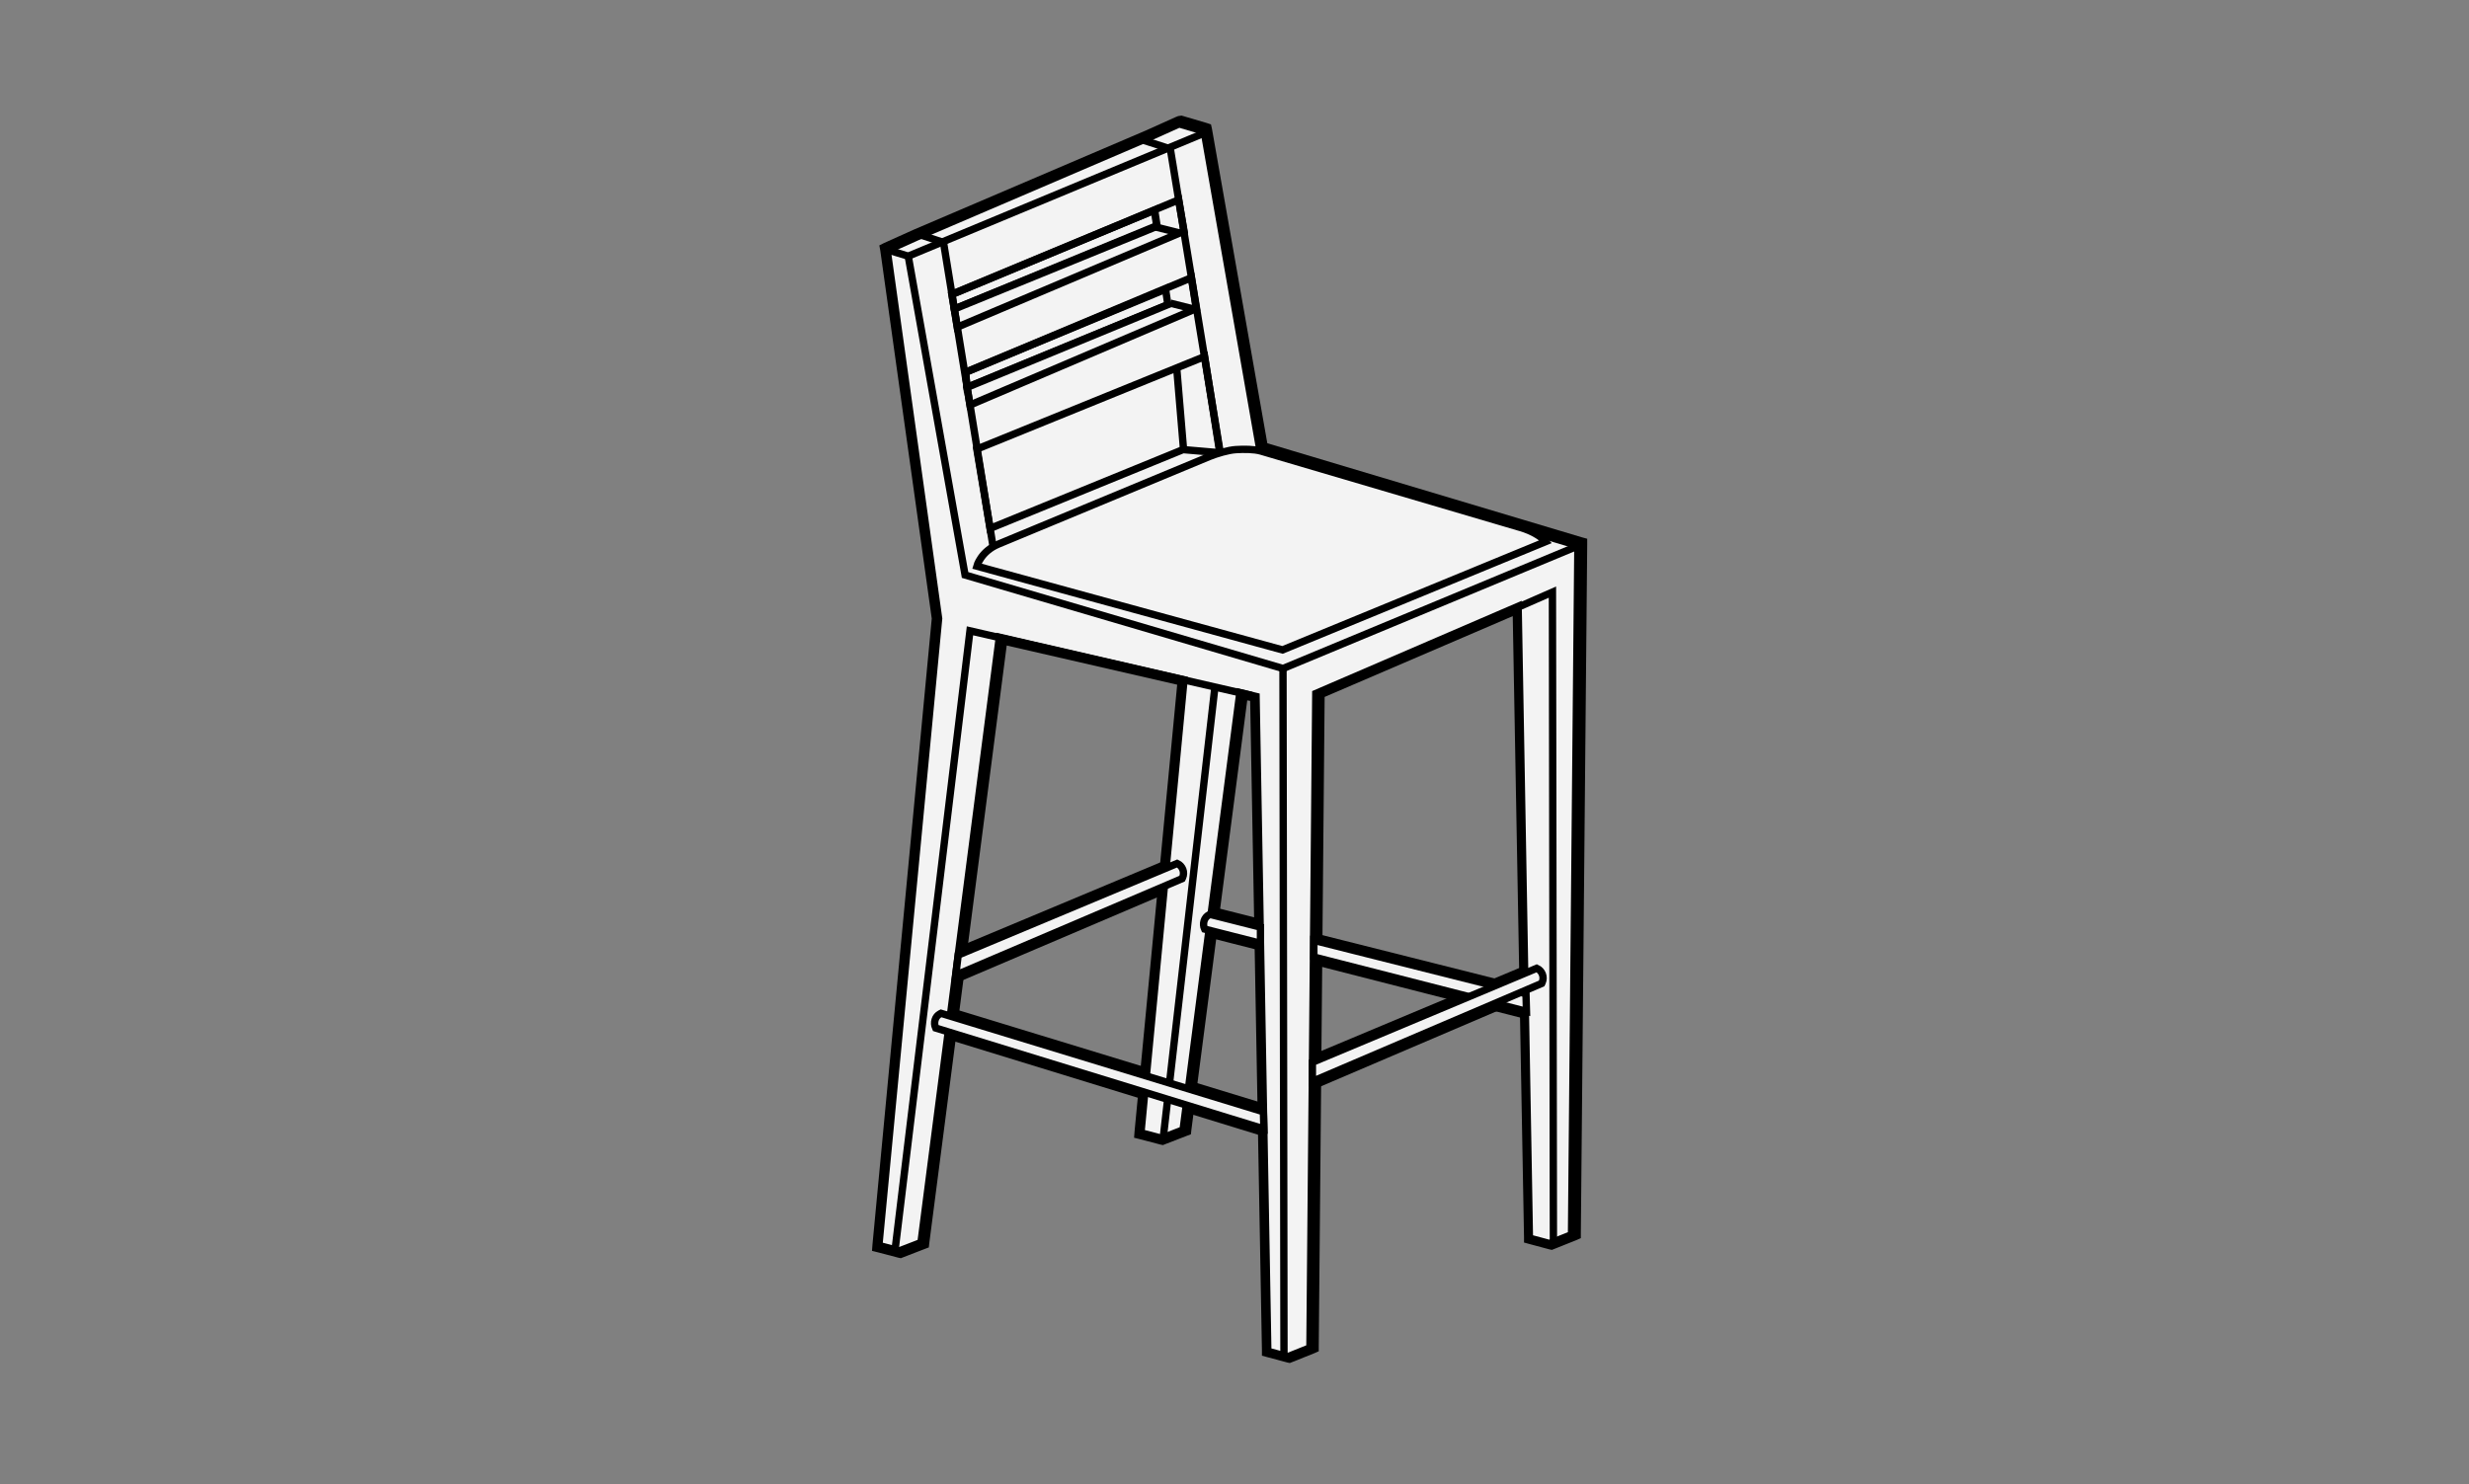 <?xml version="1.0" encoding="utf-8"?>
<!-- Generator: Adobe Illustrator 21.1.0, SVG Export Plug-In . SVG Version: 6.00 Build 0)  -->
<svg version="1.1" id="Layer_1" xmlns="http://www.w3.org/2000/svg" xmlns:xlink="http://www.w3.org/1999/xlink" x="0px" y="0px"
	 viewBox="0 0 504 303" style="enable-background:new 0 0 504 303;" xml:space="preserve">
<rect x="0" y="0" width="504" height="303" fill="#808080" stroke="none"/>
<style type="text/css">
	.st0{fill:#F3F3F3;}
	.st1{fill:#F3F3F3;stroke:#000000;stroke-width:1.5;stroke-miterlimit:10;}
	.st2{fill:none;stroke:#000000;stroke-width:1.5;stroke-miterlimit:10;}
	.st3{fill:none;}
</style>
<g id="Layer_1_1_">
	<g>
		<g>
			<g>
				<polygon class="st0" points="267.4,196 267.5,191 312.2,202.4 312.3,207.5 				"/>
				<path d="M268.2,192l43.3,10.9l0.1,3.6l-43.4-11.1V192 M266.7,190.1v1.9v3.4v1.2l1.1,0.3l43.4,11.1l1.9,0.5v-2l-0.1-3.6v-1.1
					l-1.1-0.3l-43.3-10.9L266.7,190.1L266.7,190.1z"/>
			</g>
			<g>
				<path class="st0" d="M245.3,190.3l-0.2-0.3c-0.7-1.4-0.2-3.1,1.2-3.9l0.5-0.3l11.1,2.8l0.1,4.9L245.3,190.3z"/>
				<path d="M246.9,186.6l10.3,2.6l0.1,3.4l-11.4-2.9c-0.5-1.1-0.1-2.4,0.9-2.9L246.9,186.6 M246.7,185l-0.5,0.3l-0.2,0.1
					c-1.7,1-2.4,3.1-1.5,4.9l0.3,0.6l0.7,0.2l11.4,2.9l1.9,0.5v-2l-0.1-3.4V188l-1.1-0.3l-10.3-2.6L246.7,185L246.7,185z"/>
			</g>
			<g>
				<path class="st0" d="M190.4,210.4l-0.1-0.3c-0.7-1.4-0.2-3.1,1.2-3.9l0.5-0.3l66.6,20.3l0.2,5.2L190.4,210.4z"/>
				<path d="M192.1,206.8l65.8,20.1l0.1,3.6l-67-20.6c-0.5-1.1-0.1-2.4,0.9-2.9L192.1,206.8 M191.9,205.2l-0.6,0.3l-0.2,0.1
					c-1.7,1-2.4,3.1-1.5,4.9l0.3,0.6l0.6,0.2l67,20.6l2,0.6l-0.1-2.1l-0.1-3.6v-1.1l-1-0.3l-65.8-20.1L191.9,205.2L191.9,205.2z"/>
			</g>
			<g>
				<path class="st0" d="M267.2,216.4l46.5-19.5l0.3,0.1c1.4,0.7,2.1,2.4,1.5,3.8l-0.2,0.5l-48.2,20.6L267.2,216.4z"/>
				<path d="M313.7,197.7c1.1,0.5,1.6,1.8,1.1,2.9l-0.1,0.2l-46.8,20v-3.9L313.7,197.7 M313.7,196.1l-0.6,0.3l-45.8,19.2l-0.9,0.4v1
					v3.9v2.3l2.1-0.9l46.8-20l0.6-0.2l0.2-0.6l0.1-0.2c0.8-1.8,0-4-1.8-4.8L313.7,196.1L313.7,196.1z"/>
			</g>
			<g>
				<path class="st0" d="M194.9,194.5l45.4-19l0.3,0.1c1.4,0.7,2.1,2.4,1.5,3.8l-0.2,0.5l-47.8,20.4L194.9,194.5z"/>
				<path d="M240.3,176.3c1.1,0.5,1.6,1.8,1.1,2.9l-0.1,0.2l-46.2,19.7l0.5-4.1L240.3,176.3 M240.3,174.6l-0.6,0.3L195,193.6
					l-0.8,0.3l-0.1,0.9l-0.5,4.1l-0.3,2.6l2.4-1l46.2-19.7l0.6-0.2l0.2-0.6l0.1-0.2c0.8-1.8,0-4-1.8-4.8L240.3,174.6L240.3,174.6z"
					/>
			</g>
		</g>
	</g>
	<g>
		<g>
			<polygon class="st0" points="258.1,276.5 255.7,142.8 253.8,142.3 242.2,231.3 237.2,233.2 232.2,231.8 240.9,139.4 204.7,131.1 
				188.7,254.3 183.7,256.2 178.6,254.9 190.9,126.3 180.3,50.6 186.8,47.7 234.3,27.3 240.6,24.5 246.4,26.3 257.8,91.4 
				323.1,110.9 321.7,252.7 316.6,254.8 311.7,253.5 309.3,125 269.5,142.1 268.2,275.8 263,277.8 			"/>
			<path d="M240.6,25.3l5.1,1.5L257.1,92l65.1,19.5l-1.3,140.7l-4.5,1.8l-4.1-1.1l-2.3-129l-41.3,17.8l-1.2,133.6l-4.5,1.8l-4.1-1.1
				l-2.4-133.7l-3.3-0.8l-11.6,89.3l-4.4,1.7l-4.2-1.1l8.8-92.5l-37.7-8.7l-16,123.6l-4.4,1.7l-4.2-1.1l12.2-128L181.1,51l6-2.7
				l47.5-20.4L240.6,25.3 M240.5,23.7l-0.5,0.2l-6,2.7l-47.5,20.3l-6,2.7l-1,0.5l0.2,1.1l10.5,75.1l-12.1,127.8l-0.1,1.3l1.2,0.3
				l4.2,1.1l0.5,0.1l0.5-0.2l4.4-1.7l0.8-0.3l0.1-0.9l15.8-122l34.8,8l-8.7,91.2l-0.1,1.3l1.2,0.3l4.2,1.1l0.5,0.1l0.5-0.2l4.4-1.7
				l0.8-0.3l0.1-0.9l11.4-87.7l0.6,0.1l2.4,132.6v1.1l1.1,0.3l4.1,1.1l0.5,0.1l0.5-0.2l4.5-1.8l0.9-0.4v-1l1.2-132.6l38.4-16.5
				l2.3,126.8v1.1l1.1,0.3l4.1,1.1l0.5,0.1l0.5-0.2l4.5-1.8l0.9-0.4v-1l1.3-140.7v-1.1l-1.1-0.3l-64.2-19.2l-11.3-64.2l-0.2-0.9
				l-0.9-0.3l-5.1-1.5L240.5,23.7L240.5,23.7z"/>
		</g>
	</g>
	<g>
		<path class="st1" d="M257.2,92l-11.4-65.2l-5.1-1.5l-6,2.7l-47.6,20.4l-6,2.7l10.5,75.2l-12.2,128l4.2,1.1l4.4-1.7l16-123.6
			l37.7,8.7l-8.8,92.5l4.2,1.1l4.4-1.7l11.6-89.3l3.3,0.8l2.4,133.7l4.1,1.1l4.5-1.8l1.2-133.6l41.3-17.8l2.3,129l4.1,1.1l4.5-1.8
			l1.3-140.7L257.2,92z M194.3,60.1l41.4-17.2l0.4,3.2l-41.3,17L194.3,60.1z M197.1,76l41.2-17.1l0.4,3.2l-41.3,17L197.1,76z
			 M248.5,92.4l-7-0.6l-39.4,16.1l-2.7-16.2l46.5-18.9l3,19C249.1,92.1,248.9,92.4,248.5,92.4z"/>
		<g>
			<g>
				<polyline class="st2" points="181.1,51 185.4,52.3 246,27.1 				"/>
				<polyline class="st2" points="185.4,52.3 197,117.4 261.9,136.5 321.8,111.6 				"/>
				<line class="st2" x1="261.9" y1="136.5" x2="262.1" y2="276.9"/>
				<polyline class="st2" points="255.5,142 198,128.8 182.7,255.3 				"/>
			</g>
			<g>
				<polyline class="st2" points="317.1,254 316.9,120.9 310.3,123.8 				"/>
			</g>
			<line class="st2" x1="237.4" y1="232.8" x2="248" y2="140.3"/>
		</g>
		<path class="st1" d="M257.4,92.1l52.6,15.5c0,0,3.7,0.9,5.5,3l-53.7,22.1l-62.4-17.1c0,0,0.8-3,4.4-4.5
			c3.1-1.3,34.7-14.4,43.1-17.9c1.5-0.6,3.8-1.3,5.4-1.4S256,91.7,257.4,92.1z"/>
		<g>
			<polygon class="st3" points="235.7,42.9 193.9,60.3 194.2,63.4 236.2,46.2 			"/>
			<polygon class="st1" points="240.6,40.8 195,59.8 193.9,60.3 235.7,42.9 236.2,46.2 194.8,63.1 195.4,66.8 241.7,47.2 			"/>
		</g>
		<g>
			<polygon class="st1" points="244.2,63 243.2,56.7 196.7,76.2 237.9,58.9 238.4,62.2 197.4,79.1 198,82.7 			"/>
			<polygon class="st1" points="197.4,79.1 197.4,79.1 197.1,76 			"/>
		</g>
		<line class="st2" x1="235.7" y1="46.3" x2="240.9" y2="47.6"/>
		<line class="st2" x1="238.9" y1="61.9" x2="244.1" y2="63.2"/>
		<line class="st2" x1="241.6" y1="91.8" x2="240.2" y2="75.1"/>
		<polyline class="st2" points="233.3,28.6 238.9,30.4 249.1,92.5 		"/>
		<polyline class="st2" points="187.7,47.9 192.6,49.5 202.7,111.5 		"/>
	</g>
	<g>
		<g>
			<polygon class="st1" points="268.2,195.4 311.6,206.5 311.5,202.9 268.2,192 			"/>
			<path class="st1" d="M257.3,192.6l-11.4-2.9l0,0c-0.5-1.1-0.1-2.4,0.9-2.9l0.2-0.1l10.3,2.6V192.6z"/>
			<path class="st1" d="M258,230.5l-67-20.6l0,0c-0.5-1.1-0.1-2.4,0.9-2.9l0.2-0.1l65.8,20.1L258,230.5z"/>
			<path class="st1" d="M267.9,216.9l45.8-19.2l0,0c1.1,0.5,1.6,1.8,1.1,2.9l-0.1,0.2l-46.8,20V216.9z"/>
			<path class="st1" d="M195.6,195l44.7-18.7l0,0c1.1,0.5,1.6,1.8,1.1,2.9l-0.1,0.2l-46.2,19.7L195.6,195z"/>
		</g>
	</g>
</g>
<g id="Layer_2">
</g>
</svg>
